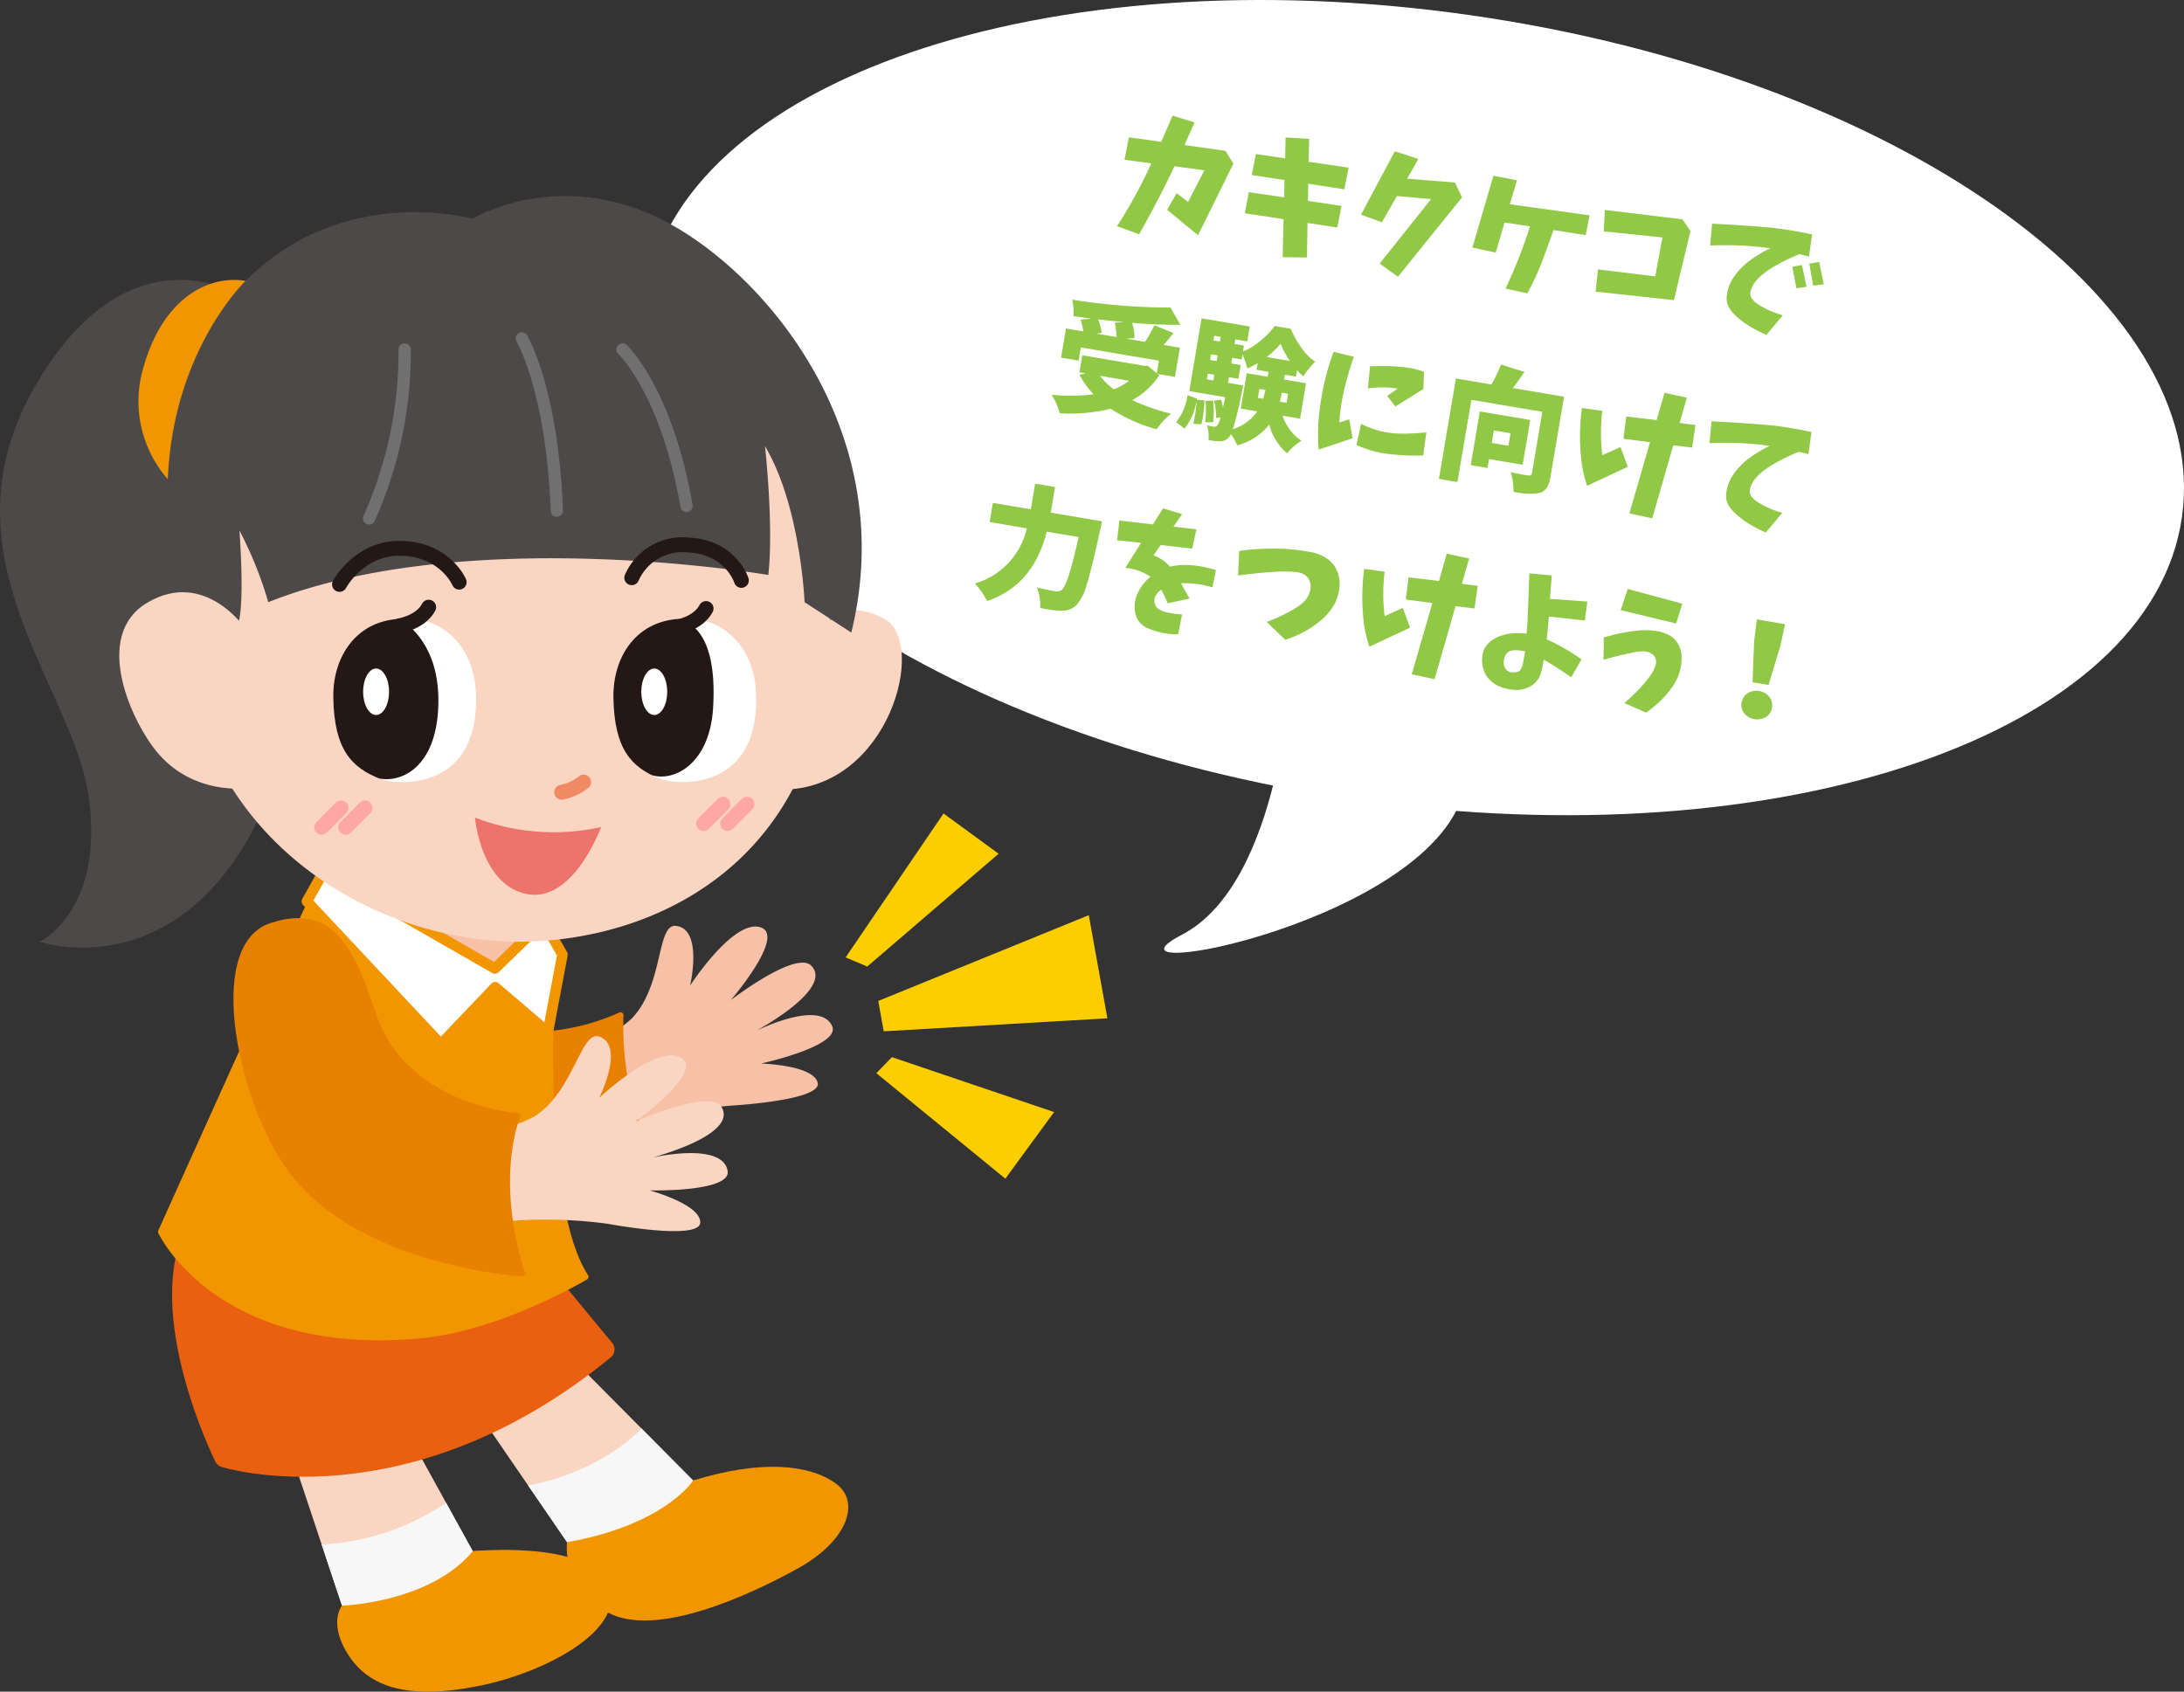 <svg id="グループ_92" data-name="グループ 92" xmlns="http://www.w3.org/2000/svg" xmlns:xlink="http://www.w3.org/1999/xlink" width="310.632" height="240.629" viewBox="0 0 310.632 240.629">
  <rect x="0" y="0" width="310.632" height="240.629" fill="#333333" stroke="none"/>
  <defs>
    <clipPath id="clip-path">
      <rect id="長方形_44" data-name="長方形 44" width="310.632" height="240.629" fill="none"/>
    </clipPath>
    <clipPath id="clip-path-2">
      <path id="パス_267" data-name="パス 267" d="M87.242,99.22c.127,7.356,2.543,9.945,6.633,11.553,2.252.885,12.6,1.731,13.6-9.4s-6.965-12.985-6.965-12.985a14.763,14.763,0,0,0-3.225-.376c-6.719,0-10.143,5.4-10.042,11.207" fill="none"/>
    </clipPath>
    <clipPath id="clip-path-4">
      <path id="パス_270" data-name="パス 270" d="M47.4,99.22c.127,7.356,2.543,9.945,6.634,11.553,2.251.885,12.6,1.731,13.6-9.4s-6.966-12.985-6.966-12.985a14.77,14.77,0,0,0-3.225-.376c-6.718,0-10.143,5.4-10.042,11.207" fill="none"/>
    </clipPath>
  </defs>
  <g id="グループ_83" data-name="グループ 83">
    <g id="グループ_82" data-name="グループ 82" clip-path="url(#clip-path)">
      <path id="パス_228" data-name="パス 228" d="M310.337,73.573c-4.4,30.834-56.88,48.848-117.214,40.236S87.445,73.22,91.846,42.387,148.726-6.461,209.06,2.151,314.738,42.739,310.337,73.573" fill="#fff"/>
      <path id="パス_229" data-name="パス 229" d="M183.63,94.834s-1.237,30.677-15.53,38.13,36.515-1.861,40.288-21.2" fill="#fff"/>
      <path id="パス_230" data-name="パス 230" d="M160.557,19.533l4.614.634q.582-1.366,1.6-3.721l3.133.969q-.942,2.094-1.425,3.22l5.811.817,1.139,1.822-5.036,10.187-4.386-3.616,1.352-2.37,1.618,1.262,2.319-4.515-4.243-.57q-.618,1.287-1.261,2.588-1.8,3.612-3.779,7.086l-3.138-1.153a69.368,69.368,0,0,0,3.938-6.932q.45-.93.942-2l-3.812-.516Z" fill="#91c846"/>
      <path id="パス_231" data-name="パス 231" d="M178.626,21.911l4.161.612.065-2.973,3.351.2-.075,3.264,5.681.833-.6,3.085-5.138-.8-.048,2.445,4.786.717-.611,3.064-4.229-.641-.079,4.911-3.452-.053.125-5.4-5.514-.842.58-2.995,5.018.739.05-2.464-4.656-.714Z" fill="#91c846"/>
      <path id="パス_232" data-name="パス 232" d="M198.389,21.518l3.349,1.1-1.609,2.8,6.809.547,1,2.11-9.1,11.293-2.613-1.87,7.318-9.178-4.85-.436-2.152,3.737-2.964-1.087Z" fill="#91c846"/>
      <path id="パス_233" data-name="パス 233" d="M212.408,25l3.353.64-1.018,3.415,11.341,1.57-.55,2.818-4.582-.72q-.78,2.229-1.586,4.4a37.073,37.073,0,0,1-2.133,4.6l-3.109-.673a69.893,69.893,0,0,0,3.493-8.855l-3.624-.54-1.254,4.273-3.321-.708Z" fill="#91c846"/>
      <path id="パス_234" data-name="パス 234" d="M228.264,29.864,239.3,31.2l1.128,1.673-2.338,9.82-11.146-1.207.334-3.165,8.143.992,1.029-5.538-8.349-.862Z" fill="#91c846"/>
      <path id="パス_235" data-name="パス 235" d="M243.511,31.82q4.249.2,8.67.587,2.85.354,5.553.939l-.441,3.147q-.579-.152-1.351-.338a27.088,27.088,0,0,0-3.9,1.922,13.6,13.6,0,0,0-1.3.916,6.679,6.679,0,0,0-1.126,1.146,3.437,3.437,0,0,0-.663,1.479,1.223,1.223,0,0,0,.236.883,2.865,2.865,0,0,0,.635.629,7.53,7.53,0,0,0,.719.46c.243.14.5.274.754.4a15.966,15.966,0,0,0,2.272.86l-2.338,2.79a19.96,19.96,0,0,1-2.869-1.547,14.305,14.305,0,0,1-1.288-1,6.03,6.03,0,0,1-1.06-1.2,2.581,2.581,0,0,1-.434-1.492,5.683,5.683,0,0,1,.969-2.911,9.706,9.706,0,0,1,2.134-2.287,18.734,18.734,0,0,1,3.092-1.883,43,43,0,0,0-4.561-.414q-2.06-.063-3.974.014Zm11.994,9.186-.583-3.046,1.363-.264.666,3.1Zm2.386-.367-.55-3.131,1.4-.259.652,3.187Z" fill="#91c846"/>
      <path id="パス_236" data-name="パス 236" d="M164.64,53.193l.244.188a10.874,10.874,0,0,1-3.841,3.543,29.832,29.832,0,0,0,5.516,1.921,9.894,9.894,0,0,0-2.042,2.217,22.946,22.946,0,0,1-6.536-2.917,24.808,24.808,0,0,1-7.265.639,7.6,7.6,0,0,0-.459-1.341,7.293,7.293,0,0,0-.69-1.288,26.282,26.282,0,0,0,5.98-.069,13.238,13.238,0,0,1-2.021-2.777l.912-.193-.908-.153.409-2.421,8.846,1.495.461-.013,1.281,1.077.3-1.8-11.1-1.878-.316,1.87-2.492-.422.7-4.147,2.474.418a13.243,13.243,0,0,0-.4-1.678l1.544-.141q-.806-.1-2.557-.359a7.312,7.312,0,0,0-.19-2.339,89.878,89.878,0,0,0,14,1.122l1.4,2.451q-3.336.022-6.872-.283a7.509,7.509,0,0,1,.344,2.182l-1.166.077,2.669.452a20.147,20.147,0,0,0,1.316-2.359l2.742,1.1q0,.018-1.406,1.7l2.3.389-.7,4.147Zm-6.09-7.29,1.333-.086q-2.523-.245-3.689-.386a8.345,8.345,0,0,1,.5,1.933l-.8.084,2.917.494a11.67,11.67,0,0,0-.258-2.039m2.029,8.251-4.129-.7a9.139,9.139,0,0,0,1.98,1.927,8.678,8.678,0,0,0,2.149-1.229" fill="#91c846"/>
      <path id="パス_237" data-name="パス 237" d="M170.225,56.865l1.086.074a16.174,16.174,0,0,1-.43,3.405l-1.162-.05a17.447,17.447,0,0,0,.479-3.379,8.343,8.343,0,0,1-1.727,4.047l-1.182-.913a8.033,8.033,0,0,0,1.62-3.845l1.344.5Zm14.685,2.684-2.491-.421a6.9,6.9,0,0,0,2.692,3.569,7.991,7.991,0,0,0-2.04,1.778,8,8,0,0,1-2.552-4.075,8.612,8.612,0,0,1-4.544,2.948,7.085,7.085,0,0,0-.9-1.582,1.634,1.634,0,0,1-.336.476,1.606,1.606,0,0,1-1.242.52,6.8,6.8,0,0,1-1.616-.181,4.92,4.92,0,0,0-.212-2.1,7.484,7.484,0,0,0,.933.212.6.6,0,0,0,.523-.166,3.373,3.373,0,0,0,.472-1.166l-.62.1a10.06,10.06,0,0,0-.3-2.468l1.013-.14a9.81,9.81,0,0,1,.25,1.123c.154-.707.264-1.2.323-1.483l-5.107-.864L170.9,45.283l6.852,1.158-.358,2.118-1.691-.286-.112.657,1.335.226-.143.854a9.911,9.911,0,0,0,2.514-1.552,11,11,0,0,0,2-2.078l2.278.386a14.6,14.6,0,0,0,1.543,2.731,7.674,7.674,0,0,0,1.948,1.959,12.459,12.459,0,0,0-1.706,2.073,7.733,7.733,0,0,1-.876-.879l-.154.907-1.584-.269-.117.7,3.132.528ZM171.465,57h1.08a14.4,14.4,0,0,1,.016,3.043l-1.138.026A15.434,15.434,0,0,0,171.465,57m.321-3.845-.136.8.925.157.136-.8Zm1.39-2.6-.924-.157-.135.8.925.156Zm.447-2.634-.926-.157-.111.659.924.156Zm1.035,6.544,2.153.364q-.1.572-.159.834a53.69,53.69,0,0,1-1.295,5.383,6.684,6.684,0,0,0,3.466-2.526l-2.349-.4.852-5.035,2.972.5.118-.695-1.692-.286.16-.944a10.43,10.43,0,0,1-1.483.756,12.864,12.864,0,0,0-.683-2.019l-.124.731-1.335-.227-.134.8,1.335.224-.331,1.959-1.335-.226Zm4.254,2.129.747.127a12.7,12.7,0,0,0,.323-1.263l-.853-.145Zm1.257-5.811,3.292.557a13.352,13.352,0,0,1-1.327-2.438,13,13,0,0,1-1.965,1.881m2.818,6.5L183.2,56l-.891-.149c-.068.4-.157.828-.269,1.272Z" fill="#91c846"/>
      <path id="パス_238" data-name="パス 238" d="M189.683,50.051l2.869.686q-.789,2.283-1.349,4.623a27.59,27.59,0,0,0-.709,4.731l1.41-.439.481,2.681-4.831,1.618a26.445,26.445,0,0,1,.035-4.7,37.4,37.4,0,0,1,.743-4.671,34.449,34.449,0,0,1,1.351-4.53m3.909,10.235a12.6,12.6,0,0,0,3.8,1.246,16.048,16.048,0,0,0,2.739.152q1.38-.042,2.739-.178l-.444,3.275a32.289,32.289,0,0,1-5.714-.307,15.83,15.83,0,0,1-3.775-1.169Zm1.274-8.188q1.271-.041,2.565-.015a24.906,24.906,0,0,1,2.577.189,11.756,11.756,0,0,1,2.524.61l-.086,2.456-3.971,2.478-1.173-1.5,1.495-1.047a15.384,15.384,0,0,0-4.243-.022Z" fill="#91c846"/>
      <path id="パス_239" data-name="パス 239" d="M222.453,56.433,220.53,67.805a4.188,4.188,0,0,1-.519,1.56,1.865,1.865,0,0,1-1.005.746,9.655,9.655,0,0,1-3.745-.158,8.226,8.226,0,0,0-.4-2.8,20.743,20.743,0,0,0,2.5.478q.462.078.533-.331l1.473-8.721-10.091-1.706L207.294,68.57l-2.634-.445,2.416-14.292,5.054.855a20.793,20.793,0,0,0,1.358-2.829l3.338,1.041q-1.234,1.786-1.652,2.3ZM216.57,66.11l-4.787-.809-.214,1.264-2.385-.4,1.291-7.636,7.173,1.213Zm-1.732-4.484-2.365-.4-.3,1.779,2.366.4Z" fill="#91c846"/>
      <path id="パス_240" data-name="パス 240" d="M224.984,58.033l2.916.4a25.8,25.8,0,0,0,0,6.314l2.593-1.154,1.026,2.81-5.784,2.7a16.937,16.937,0,0,1-.821-3.644,30.449,30.449,0,0,1-.187-3.72,31.658,31.658,0,0,1,.262-3.708m6.311,1.213,4.325.512,1.114-3.876,3.179.683-1.029,3.6,2.259.29-.472,3.215-2.69-.326L235,73.729l-3.251-.7L234.689,62.9l-3.781-.493Z" fill="#91c846"/>
      <path id="パス_241" data-name="パス 241" d="M243.429,59.924q4.248.207,8.669.587,2.85.355,5.553.939L257.21,64.6q-.579-.151-1.351-.338a27.091,27.091,0,0,0-3.9,1.923,13.586,13.586,0,0,0-1.3.915,6.833,6.833,0,0,0-1.127,1.146,3.433,3.433,0,0,0-.662,1.481,1.22,1.22,0,0,0,.236.882,2.9,2.9,0,0,0,.634.629,8.491,8.491,0,0,0,.72.46c.243.139.5.273.754.4a15.966,15.966,0,0,0,2.272.86l-2.338,2.79a19.765,19.765,0,0,1-2.869-1.547,13.948,13.948,0,0,1-1.288-1,5.976,5.976,0,0,1-1.06-1.2,2.581,2.581,0,0,1-.434-1.492,5.7,5.7,0,0,1,.969-2.912,9.678,9.678,0,0,1,2.135-2.284,18.68,18.68,0,0,1,3.091-1.885,43,43,0,0,0-4.561-.414q-2.06-.064-3.975.015Z" fill="#91c846"/>
      <path id="パス_242" data-name="パス 242" d="M149.442,72.92l7.3,1.234q-.168.887-.261,1.219-1.167,5.385-1.9,7.715a7.153,7.153,0,0,1-1.464,2.975,2.927,2.927,0,0,1-1.034.649,3.8,3.8,0,0,1-1.208.162,15.684,15.684,0,0,1-2.935-.406,5.539,5.539,0,0,0-.066-1.447,6.091,6.091,0,0,0-.409-1.47q1.3.328,2.632.555a1.186,1.186,0,0,0,.891-.179q.9-.636,2.428-7.535l-4.538-.767q-1.893,7.606-8.482,9.88A10.71,10.71,0,0,0,138.658,83a10.611,10.611,0,0,0,7.388-7.849l-5.287-.894.46-2.723,5.393.911.617-3.648,2.83.479Z" fill="#91c846"/>
      <path id="パス_243" data-name="パス 243" d="M159.212,74.041l4.776.552,1.43-2.285,2.716.826L166.9,74.92l3.268.369-.61,2.753-4.472-.518-1.016,1.458a6,6,0,0,1,2.344,1.622,10.047,10.047,0,0,1,3.281-.187,17.554,17.554,0,0,1,3.247.669l-.49,2.462a13.488,13.488,0,0,0-4.48-.574q.606,1.071,1.209,2.162l-3.1.684a15.9,15.9,0,0,0-.932-1.951,2.618,2.618,0,0,0-.739.8,1.524,1.524,0,0,0-.2,1.028,1.37,1.37,0,0,0,.517.9,3.493,3.493,0,0,0,1.064.464,11.126,11.126,0,0,0,1.154.222q.581.08,1.18.109l-.553,2.835a10.261,10.261,0,0,1-4.353-.883,2.876,2.876,0,0,1-1.749-2.163,4.444,4.444,0,0,1,.361-2.84,6.819,6.819,0,0,1,1.8-2.305,7.673,7.673,0,0,0-3.576-1.264l2.249-3.555-3.415-.376Z" fill="#91c846"/>
      <path id="パス_244" data-name="パス 244" d="M176.255,78.369a34.339,34.339,0,0,1,5.1-.337,28.358,28.358,0,0,1,5.086.5,5.8,5.8,0,0,1,2.23.88,3.877,3.877,0,0,1,1.506,1.82,4.776,4.776,0,0,1,.332,2.363,6.5,6.5,0,0,1-.678,2.283,8.341,8.341,0,0,1-1.87,2.292,14.009,14.009,0,0,1-2.435,1.675,15.957,15.957,0,0,1-2.714,1.163l-2.647-2.536q.8-.3,1.574-.649t1.528-.748a16.477,16.477,0,0,0,1.457-.88,4.773,4.773,0,0,0,1.207-1.178,3.634,3.634,0,0,0,.433-1.108,2.23,2.23,0,0,0-.057-1.171,1.755,1.755,0,0,0-.695-.933,2.365,2.365,0,0,0-1.1-.415,18.467,18.467,0,0,0-2.824-.074q-1.424.07-2.829.217t-2.775.336Z" fill="#91c846"/>
      <path id="パス_245" data-name="パス 245" d="M194.021,80.916l2.916.4a25.81,25.81,0,0,0,0,6.315l2.592-1.154,1.027,2.809-5.784,2.7a17,17,0,0,1-.821-3.645,29.865,29.865,0,0,1-.186-3.72,31.688,31.688,0,0,1,.261-3.708m6.312,1.213,4.325.512,1.112-3.876,3.18.684-1.029,3.6,2.258.29-.471,3.216-2.69-.327-2.984,10.388-3.25-.7,2.942-10.139-3.781-.493Z" fill="#91c846"/>
      <path id="パス_246" data-name="パス 246" d="M217.527,81.558l3.19.3-.269,3.323,5.317.387-.348,2.705L220.3,87.7q-.132,1.644-.311,3.243a28.485,28.485,0,0,1,4.955,2.851l-1.475,2.552a41.533,41.533,0,0,0-3.9-2.508q-.194,1.139-.425,1.978a3.169,3.169,0,0,1-1.59,1.873,3.978,3.978,0,0,1-2.422.415,6.3,6.3,0,0,1-1.82-.446A4.166,4.166,0,0,1,211.79,96.6a3.6,3.6,0,0,1-.859-1.628,4.645,4.645,0,0,1-.06-1.868,2.844,2.844,0,0,1,.874-1.647,4.532,4.532,0,0,1,1.621-.989,7.161,7.161,0,0,1,1.87-.388,9.4,9.4,0,0,1,1.9.056q.083-1.029.137-1.9Zm-.986,13.087q.222-.988.376-2l-.071-.012c-.31-.053-.607-.093-.894-.124a3.548,3.548,0,0,0-.873.017,1.254,1.254,0,0,0-.754.395,1.332,1.332,0,0,0-.366.761,1.686,1.686,0,0,0,.086,1.278,1.221,1.221,0,0,0,1.028.687,6.166,6.166,0,0,0,.64-.048.737.737,0,0,0,.541-.329,2.119,2.119,0,0,0,.287-.62" fill="#91c846"/>
      <path id="パス_247" data-name="パス 247" d="M230.505,90.068a23.3,23.3,0,0,1,2.469-.37,11.386,11.386,0,0,1,2.5.039,5.657,5.657,0,0,1,1.819.564,3.222,3.222,0,0,1,1.38,1.3,3.686,3.686,0,0,1,.5,1.842,7.112,7.112,0,0,1-1.327,4.28,13.449,13.449,0,0,1-1.7,1.991,16.505,16.505,0,0,1-2.018,1.654l-3.1-1.366q.682-.58,1.316-1.187c.423-.4.829-.827,1.223-1.267s.761-.9,1.108-1.369a5.3,5.3,0,0,0,.8-1.577,1.439,1.439,0,0,0-.015-.945,1.259,1.259,0,0,0-.62-.718,2.422,2.422,0,0,0-.921-.284,6.345,6.345,0,0,0-1.505.13c-.483.1-.969.209-1.464.32s-.981.227-1.459.348-.95.258-1.416.411l.025-3.181q1.179-.367,2.4-.619m8.772-4.192-.878,2.817-7.88-1.9,1-3.015Z" fill="#91c846"/>
      <path id="パス_248" data-name="パス 248" d="M247.719,99.935a1.914,1.914,0,0,1,.857-1.328,2.37,2.37,0,0,1,3.079.52,1.92,1.92,0,0,1,.372,1.536,1.892,1.892,0,0,1-.848,1.33,2.45,2.45,0,0,1-3.1-.523,1.894,1.894,0,0,1-.363-1.535m1.55-2.887.228-5.893.386-3.046,4.005.677-.636,3-1.705,5.642Z" fill="#91c846"/>
      <path id="パス_249" data-name="パス 249" d="M61.766,131.455v7.483H75.427v-6.4" fill="#f6c1a6"/>
      <path id="パス_250" data-name="パス 250" d="M82.64,148.468a14.005,14.005,0,0,0,7.262-3.643c4.508-4.73,3.47-13.4,6.214-13.124,3.926.392,2.04,8.492,2.04,8.492s6.245-9.644,10.086-8.263c3.5,1.26-4.3,10.333-4.3,10.333s9.274-7.163,11.465-4.881c3.208,3.344-7.965,9.3-7.965,9.3s9.167-4.629,10.914-.723c1.272,2.846-10.124,5.322-10.124,5.322s7.549.21,8.071,2.766-12.747,3.251-12.747,3.251a66.163,66.163,0,0,0-12.875,2.644s-16.251,6.59-27.957-.607" fill="#f6c1a6"/>
      <path id="パス_251" data-name="パス 251" d="M71.965,147.012a30.858,30.858,0,0,0,16.28-2.584s-.716,11.839,4.467,19.519a31.583,31.583,0,0,1-20.747,2.068" fill="#e88000"/>
      <path id="パス_252" data-name="パス 252" d="M71.965,147.012a30.858,30.858,0,0,0,16.28-2.584s-.716,11.839,4.467,19.519a31.583,31.583,0,0,1-20.747,2.068" fill="none" stroke="#e88000" stroke-linecap="round" stroke-linejoin="round" stroke-width="0.88"/>
      <path id="パス_253" data-name="パス 253" d="M38.577,44.6S20.793,29.125,5.643,53.825,10.4,97.3,12.631,113.435s-6.988,20.522-6.988,20.522S28,141.614,39.381,110.4" fill="#4c4948"/>
      <path id="パス_254" data-name="パス 254" d="M80.753,192.631,98.59,210.6s18.569-3.952,21.148,2.666-18.568,17.192-28.627,16.676-10.46-10.574-10.46-10.574L65.471,197.23" fill="#fad6c2"/>
      <path id="パス_255" data-name="パス 255" d="M55.6,199.53l11.646,21.127s15.387-1.031,18.249,5.158-11.58,13.193-22.411,13.947-14.7-3.631-14.442-11.368l-9.261-27.832" fill="#fad6c2"/>
      <path id="パス_256" data-name="パス 256" d="M28.083,174.486c-6.511,11.955,3.862,32.781,3.862,32.781s25.542,8.029,54-15.32l-8.023-9.693" fill="#ea6011"/>
      <path id="パス_257" data-name="パス 257" d="M28.083,174.486c-6.511,11.955,3.862,32.781,3.862,32.781s25.542,8.029,54-15.32l-8.023-9.693" fill="none" stroke="#ea6011" stroke-linecap="round" stroke-linejoin="round" stroke-width="2.925"/>
      <path id="パス_258" data-name="パス 258" d="M78.447,140.509s-1.854,30.9,4.817,41.109c0,0-12.087,7.231-23.392,8.3-28.826,2.716-36.958-14.7-36.958-14.7s19.571-43.545,21.467-47.262,20.278,9.347,20.278,9.347l11.106.752" fill="#f29600"/>
      <path id="パス_259" data-name="パス 259" d="M78.447,140.509s-1.854,30.9,4.817,41.109c0,0-12.087,7.231-23.392,8.3-28.826,2.716-36.958-14.7-36.958-14.7s19.571-43.545,21.467-47.262,20.278,9.347,20.278,9.347l11.106.752" fill="none" stroke="#f29600" stroke-linecap="round" stroke-linejoin="round" stroke-width="0.88"/>
      <path id="パス_260" data-name="パス 260" d="M77.3,131.07l-6.908,6.692L46.1,123.835l-2.452,4.377L62.7,148.534l7.734-8.113,7.487,6.407L80,135.784Z" fill="#fff"/>
      <path id="パス_261" data-name="パス 261" d="M77.3,131.07l-6.908,6.692L46.1,123.835l-2.452,4.377L62.7,148.534l7.734-8.113,7.487,6.407L80,135.784Z" fill="none" stroke="#f29600" stroke-linecap="round" stroke-linejoin="round" stroke-width="1.497"/>
      <path id="パス_262" data-name="パス 262" d="M117.105,89.466s2.424-4.812,8.656-1.454.692,24.305-14.542,24.305" fill="#fad6c2"/>
      <path id="パス_263" data-name="パス 263" d="M89.272,41.725C105.3,47.4,116.549,61.856,117.945,83.7c2.347,36.706-22.582,49.892-43.4,50.249S27.075,119.7,25.879,88.334c-1.446-37.9,30.665-53.776,57.342-48.288a45.579,45.579,0,0,1,6.051,1.679" fill="#fad6c2"/>
      <path id="パス_264" data-name="パス 264" d="M34,88.3l-2.932,17.094a42.91,42.91,0,0,1-9.613-37.076c9.574-47.485,45.744-37.2,45.744-37.2s12.929-7.877,28.5.955c14.362,8.145,32.136,30.384,25.385,57.91l-6.65-4.328s-.562-13.7-5.629-22.186c0,0,1.262,11.251.473,18.32,0,0-42.737-7.381-71.123,3.866a54.78,54.78,0,0,0-4.1-10.2S34.773,84.723,34,88.3" fill="#4c4948"/>
      <path id="パス_265" data-name="パス 265" d="M100.509,88.389s7.96,1.855,6.965,12.985-11.347,10.284-13.6,9.4c-4.09-1.608-6.506-4.2-6.633-11.553-.115-6.672,4.422-12.81,13.267-10.831" fill="#fff"/>
    </g>
  </g>
  <g id="グループ_85" data-name="グループ 85">
    <g id="グループ_84" data-name="グループ 84" clip-path="url(#clip-path-2)">
      <path id="パス_266" data-name="パス 266" d="M92.695,110.255c3.182.991,8.24-1.6,8.728-9.546.916-14.953-7.232-12.7-7.232-12.7a10.123,10.123,0,0,0-3.4-.632c-1.843,0-6.536,5.247-6.6,13.045s3.961,8.414,8.507,9.83" fill="#231815"/>
    </g>
  </g>
  <g id="グループ_87" data-name="グループ 87">
    <g id="グループ_86" data-name="グループ 86" clip-path="url(#clip-path)">
      <path id="パス_268" data-name="パス 268" d="M60.664,88.389s7.96,1.855,6.965,12.985-11.347,10.284-13.6,9.4c-4.09-1.608-6.506-4.2-6.633-11.553-.115-6.672,4.422-12.81,13.267-10.831" fill="#fff"/>
    </g>
  </g>
  <g id="グループ_89" data-name="グループ 89">
    <g id="グループ_88" data-name="グループ 88" clip-path="url(#clip-path-4)">
      <path id="パス_269" data-name="パス 269" d="M53.492,110.638c3.354.921,8.183-1.279,8.794-9.22.89-11.557-6.948-14.179-6.948-14.179s-2.552.141-4.4.141-6.536,5.247-6.6,13.046,4.559,8.952,9.15,10.212" fill="#231815"/>
    </g>
  </g>
  <g id="グループ_91" data-name="グループ 91">
    <g id="グループ_90" data-name="グループ 90" clip-path="url(#clip-path)">
      <path id="パス_271" data-name="パス 271" d="M51.649,98.4c0,1.826.825,3.306,1.844,3.306s1.843-1.48,1.843-3.306-.825-3.306-1.843-3.306-1.844,1.48-1.844,3.306" fill="#fff"/>
      <path id="パス_272" data-name="パス 272" d="M91.213,98.4c0,1.826.825,3.306,1.844,3.306S94.9,100.222,94.9,98.4s-.825-3.306-1.843-3.306-1.844,1.48-1.844,3.306" fill="#fff"/>
      <path id="パス_273" data-name="パス 273" d="M125.694,146.7l-.78-4.32,29.943-12.2,2.648,14.667Z" fill="#fcce00"/>
      <path id="パス_274" data-name="パス 274" d="M123.346,137.485l18.687-16.045-7.834-5.727-13.924,20.472Z" fill="#fcce00"/>
      <path id="パス_275" data-name="パス 275" d="M124.64,152.653l2.215-2.28,23.069,7.812-6.933,9.476Z" fill="#fcce00"/>
      <path id="パス_276" data-name="パス 276" d="M85.229,147.447c3.725,1.3-.013,8.734-.013,8.734s8.337-7.907,11.745-5.661c3.11,2.048-6.611,9.032-6.611,9.032s10.7-4.782,12.291-2.049c2.333,4-9.928,7.17-9.928,7.17s10-2.345,10.777,1.862c.568,3.066-11.091,2.794-11.091,2.794s7.288,1.978,7.195,4.586-13.155.162-13.155.162a66.229,66.229,0,0,0-13.135-.456s-17.345,2.585-27.031-7.162C36.5,156.628,36.1,145.8,36.1,145.8s-3.639-16.136,6.436-13.5c6.345,1.659,9.865,28.031,25.655,28.278a14,14,0,0,0,7.915-1.834c5.494-3.538,6.523-12.206,9.125-11.295" fill="#fad6c2"/>
      <path id="パス_277" data-name="パス 277" d="M83.015,111.246a7.3,7.3,0,0,1-3.13,1.438" fill="none" stroke="#ef8a64" stroke-linecap="round" stroke-linejoin="round" stroke-width="2.116"/>
      <path id="パス_278" data-name="パス 278" d="M85.5,117.645A31.218,31.218,0,0,1,67.557,116.3s.8,9.589,7.4,10.877S85.5,117.645,85.5,117.645" fill="#ec746b"/>
      <path id="パス_279" data-name="パス 279" d="M34.875,89.383s-5.713-8.431-13.849-3.7-2.14,17.33,1.5,21.527c5.7,6.572,14.078,4.751,14.078,4.751" fill="#fad6c2"/>
      <path id="パス_280" data-name="パス 280" d="M73.567,158.742s-3.7,8.545.654,22.38c0,0-22.768-1.416-32.657-14.527-7.238-9.6-11.986-31.82-3.037-34.848s11.688,4.113,14.488,12.473c4.54,13.552,20.552,14.522,20.552,14.522" fill="#e88000"/>
      <path id="パス_281" data-name="パス 281" d="M73.567,158.742s-3.7,8.545.654,22.38c0,0-22.768-1.416-32.657-14.527-7.238-9.6-11.986-31.82-3.037-34.848s11.688,4.113,14.488,12.473C57.555,157.772,73.567,158.742,73.567,158.742Z" fill="none" stroke="#e88000" stroke-linecap="round" stroke-linejoin="round" stroke-width="0.88"/>
      <path id="パス_282" data-name="パス 282" d="M105.446,82.557s-1.5-4.784-7.638-5.042a7.882,7.882,0,0,0-7.955,4.664" fill="none" stroke="#231815" stroke-linecap="round" stroke-linejoin="round" stroke-width="2.116"/>
      <path id="パス_283" data-name="パス 283" d="M65.309,82.808S63.4,78.255,57.264,78s-8.976,5.127-8.976,5.127" fill="none" stroke="#231815" stroke-linecap="round" stroke-linejoin="round" stroke-width="2.116"/>
      <path id="パス_284" data-name="パス 284" d="M98.59,210.6l-7.353-7.407s-5.389,6.1-16.121,8.1l5.535,8.072,11.179.32Z" fill="#f7f7f7"/>
      <path id="パス_285" data-name="パス 285" d="M98.59,210.6s-4,6.311-17.939,8.768c0,0-.916,6.49,5.907,10.056s20-2.481,26.981-6.357,8.993-9.459,5.272-12.1-10.515-3.38-20.221-.372" fill="#f29600"/>
      <path id="パス_286" data-name="パス 286" d="M67.245,220.657l-3.8-6.891a34.53,34.53,0,0,1-17.7,5.921l2.9,8.707h12.8Z" fill="#f7f7f7"/>
      <path id="パス_287" data-name="パス 287" d="M67.245,220.657s16.056-1.623,19.158,4.58-8.374,12.625-18.453,14.608-15.954.2-18.917-5.305c-2.171-4.032-.392-6.146-.392-6.146s12.472-.377,18.6-7.737" fill="#f29600"/>
      <path id="パス_288" data-name="パス 288" d="M56.8,89.016s3.036-.473,4.172-2.651" fill="none" stroke="#231815" stroke-linecap="round" stroke-linejoin="round" stroke-width="2.116"/>
      <path id="パス_289" data-name="パス 289" d="M96.256,89.208s3.036-.473,4.172-2.651" fill="none" stroke="#231815" stroke-linecap="round" stroke-linejoin="round" stroke-width="2.116"/>
      <line id="線_100" data-name="線 100" y1="2.762" x2="2.762" transform="translate(45.749 114.918)" fill="none" stroke="#ffa7a7" stroke-linecap="round" stroke-linejoin="round" stroke-width="2.116"/>
      <line id="線_101" data-name="線 101" y1="2.762" x2="2.762" transform="translate(49.168 114.918)" fill="none" stroke="#ffa7a7" stroke-linecap="round" stroke-linejoin="round" stroke-width="2.116"/>
      <line id="線_102" data-name="線 102" y1="2.762" x2="2.762" transform="translate(100.071 114.389)" fill="none" stroke="#ffa7a7" stroke-linecap="round" stroke-linejoin="round" stroke-width="2.116"/>
      <line id="線_103" data-name="線 103" y1="2.762" x2="2.762" transform="translate(103.49 114.389)" fill="none" stroke="#ffa7a7" stroke-linecap="round" stroke-linejoin="round" stroke-width="2.116"/>
      <path id="パス_290" data-name="パス 290" d="M74.22,48.134s4.314,7.141,4.981,24.494" fill="none" stroke="#717071" stroke-linecap="round" stroke-linejoin="round" stroke-width="1.746"/>
      <path id="パス_291" data-name="パス 291" d="M88.546,49.713s6.243,5.82,9.1,22.248" fill="none" stroke="#717071" stroke-linecap="round" stroke-linejoin="round" stroke-width="1.746"/>
      <path id="パス_292" data-name="パス 292" d="M57.555,49.713A57.883,57.883,0,0,1,52.5,73.741" fill="none" stroke="#717071" stroke-linecap="round" stroke-linejoin="round" stroke-width="1.746"/>
      <path id="パス_293" data-name="パス 293" d="M34.937,39.956s-10.3,9.757-11.069,28.209a16.79,16.79,0,0,1-3.56-15.574C23.2,41.912,30.124,39.113,34.937,39.956" fill="#f29600"/>
    </g>
  </g>
</svg>
